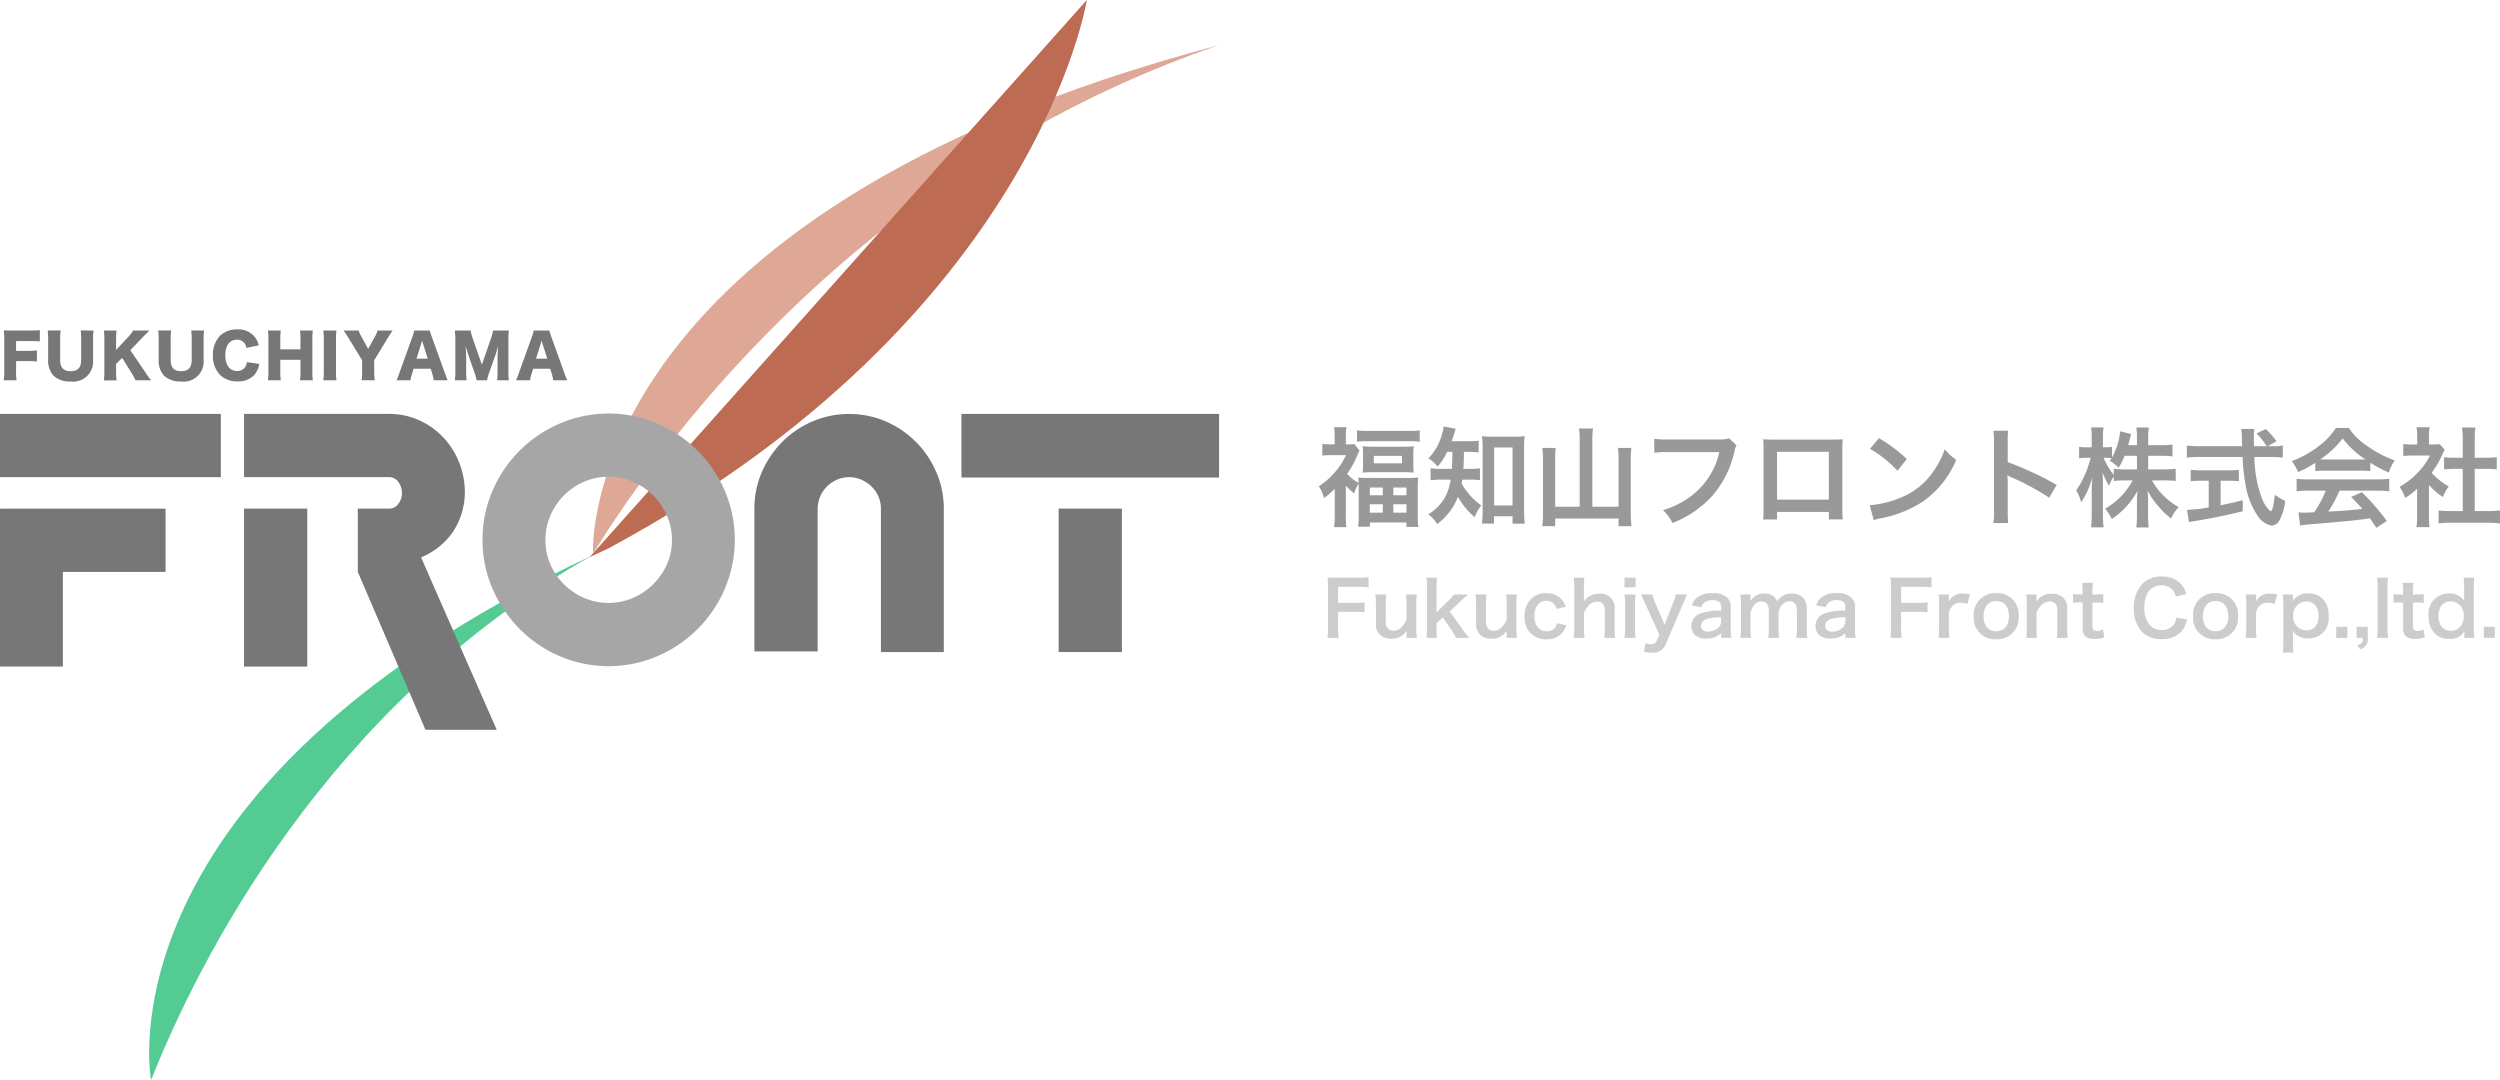 <svg xmlns="http://www.w3.org/2000/svg" width="231.58" height="100.017" viewBox="0 0 231.58 100.017">
  <g id="グループ_56" data-name="グループ 56" transform="translate(258 -513)">
    <g id="グループ_4" data-name="グループ 4" transform="translate(-593.406 -343.428)">
      <path id="パス_1" data-name="パス 1" d="M404.738,961.693c-.081.038-.158.077-.238.115-45.769,21.538-40.653,48.461-40.653,48.461l.044-.05c4.241-10.673,16.046-34.555,40.847-48.526" transform="translate(-14.454 -53.824)" fill="#53cb93"/>
      <path id="パス_2" data-name="パス 2" d="M505.8,864.965c-.1.027-.206.057-.31.086-59.372,15.8-57.69,46.967-57.69,46.967l.064-.048c6.966-11.208,25.376-35.861,57.937-47.005" transform="translate(-57.464 -4.365)" fill="#dea796"/>
      <path id="パス_3" data-name="パス 3" d="M493.234,856.428,447.18,908.035q.883-.426,1.788-.834c39.648-21.4,44.266-50.773,44.266-50.773" transform="translate(-57.152)" fill="#be6b54"/>
      <rect id="長方形_6" data-name="長方形 6" width="20.456" height="5.859" transform="translate(335.406 894.769)" fill="#777"/>
      <path id="パス_4" data-name="パス 4" d="M335.407,967.467h5.825V958.7h9.509v-5.859H335.407Z" transform="translate(0 -49.295)" fill="#777"/>
      <path id="パス_5" data-name="パス 5" d="M400.987,945.85a6.7,6.7,0,0,0,1.131-3.632,7.575,7.575,0,0,0-.548-2.887,7.218,7.218,0,0,0-1.516-2.339,7.043,7.043,0,0,0-2.244-1.551,6.692,6.692,0,0,0-2.7-.557h-13.45v5.859h13.45a1.014,1.014,0,0,1,.848.454,1.68,1.68,0,0,1,.334,1.019,1.619,1.619,0,0,1-.334.994,1.02,1.02,0,0,1-.848.446H392.2v5.859l6.27,14.631h6.6l-7.008-15.968a6.743,6.743,0,0,0,2.93-2.33" transform="translate(-23.651 -40.116)" fill="#777"/>
      <rect id="長方形_7" data-name="長方形 7" width="5.859" height="14.631" transform="translate(358.01 903.542)" fill="#777"/>
      <path id="パス_6" data-name="パス 6" d="M446.795,938.258a11.85,11.85,0,0,0-3.752-2.527,11.5,11.5,0,0,0-8.995,0,11.834,11.834,0,0,0-6.271,6.279,11.39,11.39,0,0,0-.908,4.524,11.234,11.234,0,0,0,.916,4.48,12.042,12.042,0,0,0,2.519,3.752,11.654,11.654,0,0,0,3.744,2.535,11.494,11.494,0,0,0,8.995,0,11.816,11.816,0,0,0,6.279-6.279,11.547,11.547,0,0,0,0-9.021,11.879,11.879,0,0,0-2.527-3.744m-3.178,11.171a6.022,6.022,0,0,1-2.15,2.133,5.767,5.767,0,0,1-5.851,0,5.956,5.956,0,0,1-2.133-2.133,5.6,5.6,0,0,1-.789-2.9,5.7,5.7,0,0,1,.789-2.913,5.917,5.917,0,0,1,2.133-2.15,5.77,5.77,0,0,1,5.851,0,5.982,5.982,0,0,1,2.15,2.15,5.65,5.65,0,0,1,.8,2.913,5.558,5.558,0,0,1-.8,2.9" transform="translate(-46.766 -40.08)" fill="#a7a6a7"/>
      <rect id="長方形_8" data-name="長方形 8" width="23.866" height="5.894" transform="translate(424.466 894.769)" fill="#777"/>
      <path id="パス_7" data-name="パス 7" d="M495.254,940.3a8.859,8.859,0,0,0-1.9-2.827,8.962,8.962,0,0,0-2.8-1.9,8.668,8.668,0,0,0-6.776.009,8.833,8.833,0,0,0-2.8,1.893,9.06,9.06,0,0,0-1.885,2.793,8.406,8.406,0,0,0-.694,3.392v13.226h5.86V943.657a2.947,2.947,0,0,1,2.913-2.913,2.9,2.9,0,0,1,1.448.394,2.944,2.944,0,0,1,1.1,1.071,2.781,2.781,0,0,1,.4,1.448v13.287h5.825V943.657a8.478,8.478,0,0,0-.685-3.358" transform="translate(-73.112 -40.116)" fill="#777"/>
      <rect id="長方形_9" data-name="長方形 9" width="5.859" height="13.287" transform="translate(433.47 903.541)" fill="#777"/>
      <g id="グループ_3" data-name="グループ 3" transform="translate(335.75 886.945)">
        <path id="パス_8" data-name="パス 8" d="M337.256,922.685a5.79,5.79,0,0,0,.044.964H336.11a5.685,5.685,0,0,0,.05-.948v-2.87a5.566,5.566,0,0,0-.044-.809c.227.011.382.017.809.017h1.6a6.545,6.545,0,0,0,.93-.039v1.053a7.573,7.573,0,0,0-.925-.039h-1.274v.909H338.3a7.085,7.085,0,0,0,.887-.039v1.025a7.2,7.2,0,0,0-.887-.039h-1.042Z" transform="translate(-336.11 -918.939)" fill="#777"/>
        <path id="パス_9" data-name="パス 9" d="M348.7,919.08a5.524,5.524,0,0,0-.044.837v1.905a1.851,1.851,0,0,1-2.095,1.978,2.153,2.153,0,0,1-1.579-.542,2.036,2.036,0,0,1-.488-1.446v-1.9a5.482,5.482,0,0,0-.044-.837h1.2a5.155,5.155,0,0,0-.044.837v1.905c0,.7.316,1.031.964,1.031.665,0,.98-.332.98-1.031v-1.905a5.529,5.529,0,0,0-.044-.837Z" transform="translate(-340.377 -918.98)" fill="#777"/>
        <path id="パス_10" data-name="パス 10" d="M358.886,922.869a9.129,9.129,0,0,0,.587.821h-1.44a6.7,6.7,0,0,0-.383-.7l-.859-1.373-.56.559v.7a6.263,6.263,0,0,0,.044.821H355.1a6.349,6.349,0,0,0,.044-.821V919.9a6.127,6.127,0,0,0-.044-.82h1.174a6.142,6.142,0,0,0-.044.82v.981l1.1-1.18a3.387,3.387,0,0,0,.482-.621h1.5c-.1.1-.139.144-.216.221l-.388.388L357.55,920.9Z" transform="translate(-345.821 -918.98)" fill="#777"/>
        <path id="パス_11" data-name="パス 11" d="M369.646,919.08a5.5,5.5,0,0,0-.045.837v1.905a1.85,1.85,0,0,1-2.094,1.978,2.153,2.153,0,0,1-1.579-.542,2.036,2.036,0,0,1-.488-1.446v-1.9a5.417,5.417,0,0,0-.044-.837h1.2a5.162,5.162,0,0,0-.044.837v1.905c0,.7.316,1.031.964,1.031.665,0,.981-.332.981-1.031v-1.905a5.525,5.525,0,0,0-.044-.837Z" transform="translate(-351.084 -918.98)" fill="#777"/>
        <path id="パス_12" data-name="パス 12" d="M378.857,920.582a.829.829,0,0,0-.875-.753c-.676,0-1.069.532-1.069,1.446s.41,1.452,1.1,1.452a.874.874,0,0,0,.726-.349.947.947,0,0,0,.166-.477l1.152.172a2.1,2.1,0,0,1-.46,1.014,1.986,1.986,0,0,1-1.551.6,2.242,2.242,0,0,1-1.64-.61,2.551,2.551,0,0,1-.643-1.806,2.5,2.5,0,0,1,.67-1.823,2.244,2.244,0,0,1,1.59-.576,1.929,1.929,0,0,1,1.635.726,1.71,1.71,0,0,1,.344.759Z" transform="translate(-356.384 -918.876)" fill="#777"/>
        <path id="パス_13" data-name="パス 13" d="M390.352,919.08a5.252,5.252,0,0,0-.045.82v2.969a5.878,5.878,0,0,0,.045.821h-1.191a5.361,5.361,0,0,0,.044-.821v-1.075h-1.867v1.075a5.629,5.629,0,0,0,.044.821h-1.191a5.266,5.266,0,0,0,.044-.821V919.9a5.4,5.4,0,0,0-.044-.82h1.191a5.867,5.867,0,0,0-.044.82v.92h1.867v-.92a5.216,5.216,0,0,0-.044-.82Z" transform="translate(-361.717 -918.98)" fill="#777"/>
        <path id="パス_14" data-name="パス 14" d="M397.91,919.08a5.126,5.126,0,0,0-.044.82v2.969a5.358,5.358,0,0,0,.044.821h-1.219a5.328,5.328,0,0,0,.044-.821V919.9a5.181,5.181,0,0,0-.044-.82Z" transform="translate(-367.086 -918.98)" fill="#777"/>
        <path id="パス_15" data-name="パス 15" d="M403.372,922.869a6.789,6.789,0,0,0,.044.821h-1.208a7.286,7.286,0,0,0,.044-.821v-1.025l-1.274-2.094c-.1-.172-.222-.354-.443-.67h1.4a2.7,2.7,0,0,0,.26.582l.615,1.125.615-1.12a2.512,2.512,0,0,0,.255-.587h1.4c-.161.233-.371.548-.443.67l-1.269,2.094Z" transform="translate(-369.051 -918.98)" fill="#777"/>
        <path id="パス_16" data-name="パス 16" d="M414.016,923.69a4.491,4.491,0,0,0-.133-.6l-.15-.471h-1.579l-.15.471a3.155,3.155,0,0,0-.138.6h-1.3a5.507,5.507,0,0,0,.266-.676l1.2-3.335a3.328,3.328,0,0,0,.177-.6h1.446a4.509,4.509,0,0,0,.189.6l1.2,3.335c.105.294.194.521.266.676Zm-1.08-3.662-.516,1.662h1.042Z" transform="translate(-374.182 -918.98)" fill="#777"/>
        <path id="パス_17" data-name="パス 17" d="M423.641,923.69a4.324,4.324,0,0,0-.238-.821l-.51-1.474c-.006-.027-.172-.542-.189-.587-.061-.2-.061-.2-.088-.277.033.349.056.8.056,1.1v1.2a5.957,5.957,0,0,0,.044.859h-1.091a6.14,6.14,0,0,0,.044-.859v-2.887a7.6,7.6,0,0,0-.044-.865h1.463a4.1,4.1,0,0,0,.211.781l.83,2.388.825-2.388a3.776,3.776,0,0,0,.205-.781h1.468a6.51,6.51,0,0,0-.044.865v2.887a5.581,5.581,0,0,0,.044.859h-1.091a6.124,6.124,0,0,0,.044-.859v-1.208c0-.133.017-.548.027-.72.017-.294.017-.294.023-.377-.122.433-.177.632-.25.831l-.537,1.518a5,5,0,0,0-.238.815Z" transform="translate(-379.835 -918.98)" fill="#777"/>
        <path id="パス_18" data-name="パス 18" d="M436.67,923.69a4.5,4.5,0,0,0-.132-.6l-.15-.471h-1.578l-.15.471a3.227,3.227,0,0,0-.138.6h-1.3a5.608,5.608,0,0,0,.265-.676l1.2-3.335a3.411,3.411,0,0,0,.177-.6h1.446a4.413,4.413,0,0,0,.188.6l1.2,3.335c.105.294.194.521.266.676Zm-1.08-3.662-.515,1.662h1.042Z" transform="translate(-385.766 -918.98)" fill="#777"/>
      </g>
    </g>
    <path id="パス_20" data-name="パス 20" d="M-53.36-.25A9.13,9.13,0,0,1-53.42.83h1.14a7.208,7.208,0,0,1-.05-1.06V-3.01a4.9,4.9,0,0,0,.77.71,2.973,2.973,0,0,1,.41-.88c.01.2.01.29.01.45V-.24A7.218,7.218,0,0,1-51.2.79h1.09V.4h3.39V.81h1.1a9.014,9.014,0,0,1-.05-1.03V-2.74a9.2,9.2,0,0,1,.04-1.03,8.556,8.556,0,0,1-1.02.04h-3.52c-.46,0-.74-.01-1.01-.03.02.19.02.28.03.49a3.679,3.679,0,0,1-1.06-.84,8.392,8.392,0,0,0,.93-1.69,4.686,4.686,0,0,1,.21-.46l-.47-.61a2.622,2.622,0,0,1-.49.03h-.3v-.81a4.5,4.5,0,0,1,.06-.78h-1.16a4.715,4.715,0,0,1,.06.77v.82h-.39a5.659,5.659,0,0,1-.75-.04V-5.8a6.689,6.689,0,0,1,.8-.04h1.39a6.507,6.507,0,0,1-.92,1.46,6.839,6.839,0,0,1-1.59,1.42,4.108,4.108,0,0,1,.48,1.09,8.262,8.262,0,0,0,.99-.85Zm3.25-2.59h1.2v.72h-1.2Zm2.18,0h1.21v.72h-1.21Zm-2.18,1.55h1.2v.78h-1.2Zm2.18,0h1.21v.78h-1.21ZM-51.3-7.08a6.622,6.622,0,0,1,.96-.05h3.89a6.456,6.456,0,0,1,.96.05V-8.13a7.707,7.707,0,0,1-1.07.05h-3.65c-.43,0-.77-.02-1.09-.05Zm.56,2.1a5.53,5.53,0,0,1-.04.76,8.811,8.811,0,0,1,.97-.04h2.8a8.249,8.249,0,0,1,.97.04A5.658,5.658,0,0,1-46.08-5v-.9a5.53,5.53,0,0,1,.04-.76,8.77,8.77,0,0,1-.95.04h-2.82a8.928,8.928,0,0,1-.97-.04,5.593,5.593,0,0,1,.04.77Zm1-.79h2.61v.69h-2.61Zm7.28-.37c-.01.73-.03,1.26-.05,1.57h-.85a6.185,6.185,0,0,1-1.12-.06v1.12a6.14,6.14,0,0,1,1.09-.06h.77a5.367,5.367,0,0,1-.41,1.41A4.281,4.281,0,0,1-44.71-.35a2.37,2.37,0,0,1,.83.9,5.537,5.537,0,0,0,1.93-2.53A7.054,7.054,0,0,0-40.4-.09a4.031,4.031,0,0,1,.61-1.09,6.268,6.268,0,0,1-1.3-1.26,4.493,4.493,0,0,1-.52-.79c.03-.15.04-.2.06-.34h.67a6.439,6.439,0,0,1,.97.05v-1.1a6.089,6.089,0,0,1-.94.05h-.6c.04-.51.04-.51.06-1.57h.37a9.457,9.457,0,0,1,.99.05V-7.18a6.489,6.489,0,0,1-.99.05h-1.51c.09-.25.15-.42.21-.63.09-.3.12-.39.17-.52l-1.13-.22a2.386,2.386,0,0,1-.12.62,5.135,5.135,0,0,1-1.28,2.34,3.548,3.548,0,0,1,.86.76,6.052,6.052,0,0,0,.87-1.36Zm3.85,5.96h1.72V.51h1.13a11.967,11.967,0,0,1-.06-1.26V-6.54a8,8,0,0,1,.05-1.06,6.268,6.268,0,0,1-.93.05h-2.1a5.887,5.887,0,0,1-.92-.05,8.549,8.549,0,0,1,.06,1.06V-.65c0,.4-.03.83-.06,1.15h1.11Zm.02-6.37h1.7v5.37h-1.7Zm7.92,5.49h-2.27V-5.53a6.5,6.5,0,0,1,.05-.98h-1.24a7.745,7.745,0,0,1,.06.99V-.46a10.426,10.426,0,0,1-.06,1.2h1.19V.03h5.87V.74h1.2a9.7,9.7,0,0,1-.07-1.23V-5.55a7.854,7.854,0,0,1,.06-.96h-1.25a6.651,6.651,0,0,1,.06.96v4.49H-29.5V-7.3a6.408,6.408,0,0,1,.07-1.01h-1.31a6.323,6.323,0,0,1,.07,1.01Zm13.85-6.33a3.655,3.655,0,0,1-1.07.1h-4.59a7.044,7.044,0,0,1-1.28-.07v1.3a7.939,7.939,0,0,1,1.26-.06h4.76a6.929,6.929,0,0,1-3.03,4.36A8.136,8.136,0,0,1-22.96-.74,3.68,3.68,0,0,1-22.08.45,9.737,9.737,0,0,0-18.36-2.1a9.4,9.4,0,0,0,2.05-4.19,1.5,1.5,0,0,1,.17-.45ZM-7.59-.58V.11H-6.3a6.855,6.855,0,0,1-.04-.87V-6.48c0-.37.01-.57.03-.83-.23.02-.41.03-.84.03h-5.68c-.4,0-.61-.01-.85-.03a6.641,6.641,0,0,1,.04.84V-.74a6.682,6.682,0,0,1-.04.86h1.29v-.7Zm0-1.14h-4.8V-6.15h4.8Zm3.81-4.7A10.5,10.5,0,0,1-1.23-4.39l.86-1.09A14.163,14.163,0,0,0-2.95-7.41Zm.35,6.6A3.54,3.54,0,0,1-2.77.01a10.8,10.8,0,0,0,3.81-1.5A8.776,8.776,0,0,0,4.21-5.41a4.312,4.312,0,0,1-1.06-.98,8.35,8.35,0,0,1-1.02,2A6.681,6.681,0,0,1-.84-1.94,9.529,9.529,0,0,1-3.8-1.2ZM9.02.45A10.993,10.993,0,0,1,8.98-.66V-3.3a5.17,5.17,0,0,0-.04-.68,3.231,3.231,0,0,0,.34.17A23.659,23.659,0,0,1,12.82-1.9l.7-1.18A29.379,29.379,0,0,0,8.98-5.19V-7.05A6.7,6.7,0,0,1,9.02-8.1H7.65a6.428,6.428,0,0,1,.06,1.02V-.67A6.737,6.737,0,0,1,7.65.45ZM21.99-5.78h1.18a7.744,7.744,0,0,1,1.07.06v-1.1a7.354,7.354,0,0,1-1.07.06H21.99v-.69a5.871,5.871,0,0,1,.06-.95H20.89a5.957,5.957,0,0,1,.06.95v.69h-.81c.05-.19.07-.26.13-.49a5.45,5.45,0,0,1,.15-.54L19.4-8.05a6.439,6.439,0,0,1-.76,2.43v-.99a2.7,2.7,0,0,1-.54.04h-.3v-.81a8.634,8.634,0,0,1,.05-1.03H16.7a6.149,6.149,0,0,1,.06,1.03v.81h-.5a2.878,2.878,0,0,1-.67-.05v1.08a3.039,3.039,0,0,1,.67-.05h.4a9.176,9.176,0,0,1-1.34,3.02,3.635,3.635,0,0,1,.46,1.11,7.928,7.928,0,0,0,1.05-2.36,11.52,11.52,0,0,0-.07,1.29V-.38A10.148,10.148,0,0,1,16.7.85h1.16A9.921,9.921,0,0,1,17.8-.38V-2.94c0-.44-.02-.99-.04-1.32a5.815,5.815,0,0,0,.61,1.25,3.143,3.143,0,0,1,.43-.84v.41a8.6,8.6,0,0,1,1.09-.06h.66A6.565,6.565,0,0,1,18-.88a4.449,4.449,0,0,1,.62.95,7.148,7.148,0,0,0,2.37-2.59c-.03.39-.04.75-.04,1.03V-.3A9.581,9.581,0,0,1,20.89.86h1.15A9.13,9.13,0,0,1,21.98-.3V-1.56c0-.29-.01-.65-.04-.99a7.079,7.079,0,0,0,1.07,1.53A6.42,6.42,0,0,0,24.13.03a2.617,2.617,0,0,1,.7-1.04A6.544,6.544,0,0,1,22.34-3.5h1.12c.43,0,.75.02,1.08.05V-4.58a7.948,7.948,0,0,1-1.07.06H21.99Zm-1.04,0v1.26H19.89a8.065,8.065,0,0,1-1.09-.06v.57a6.747,6.747,0,0,1-.94-1.58h.25a3.577,3.577,0,0,1,.49.03c-.05.08-.08.12-.17.24a3.658,3.658,0,0,1,.82.65,6.423,6.423,0,0,0,.56-1.11Zm12.12-.89.81-.46a8.867,8.867,0,0,0-.99-1.13l-.87.41a6.146,6.146,0,0,1,.95,1.18H31.79c-.01-.33-.01-.62-.01-.79a6.862,6.862,0,0,1,.04-.81H30.61a5.765,5.765,0,0,1,.06.78c0,.3,0,.3.03.82H26.74a9.194,9.194,0,0,1-1.17-.06v1.12a10.5,10.5,0,0,1,1.17-.06h4a15.684,15.684,0,0,0,.24,2.38A7.269,7.269,0,0,0,32.09-.28a2.068,2.068,0,0,0,1.33.97.861.861,0,0,0,.69-.42,4.617,4.617,0,0,0,.57-1.88,4.483,4.483,0,0,1-.95-.56c-.13,1.04-.25,1.52-.37,1.52a.735.735,0,0,1-.23-.18,3.256,3.256,0,0,1-.6-.99,11.4,11.4,0,0,1-.7-3.85h1.46a8.769,8.769,0,0,1,1.17.06V-6.73a4.833,4.833,0,0,1-.97.06ZM27.6-3.47V-1a14.222,14.222,0,0,1-2.01.23L25.77.36c.17-.03.28-.05.37-.07,1.34-.2,2.92-.52,4.61-.93V-1.66c-.96.24-1.35.32-2.05.46V-3.47h.69a9.662,9.662,0,0,1,1,.05V-4.48a8.5,8.5,0,0,1-1.01.05H26.96a8.886,8.886,0,0,1-1.03-.05v1.06a9.719,9.719,0,0,1,1.01-.05Zm9.87-.89a8,8,0,0,1,.86-.04h3.34a7.6,7.6,0,0,1,.9.04v-.78a10.663,10.663,0,0,0,1.71.91,4.453,4.453,0,0,1,.55-1.12A10.57,10.57,0,0,1,42.26-6.7a6.073,6.073,0,0,1-1.69-1.66H39.38A6.585,6.585,0,0,1,37.8-6.68a9.332,9.332,0,0,1-2.51,1.39,4.645,4.645,0,0,1,.58,1.02,9.409,9.409,0,0,0,1.6-.86Zm.87-1.08c-.18,0-.24,0-.41-.01a8.537,8.537,0,0,0,2.08-1.94A8.146,8.146,0,0,0,42.1-5.45c-.19.01-.28.01-.44.01Zm.1,2.89a10.355,10.355,0,0,1-1.07,2c-.51.03-.81.04-.88.04-.14,0-.31-.01-.58-.03L36.07.68A11.891,11.891,0,0,1,37.36.54c.4-.03,2.38-.21,3.37-.3.37-.04.97-.11,1.8-.22.17.24.27.38.6.87l.96-.63a20.465,20.465,0,0,0-2.31-2.67l-.99.44c.56.58.73.76,1.05,1.11-1.4.15-1.4.15-3.17.25a10.87,10.87,0,0,0,1.04-1.94h3.44a9.3,9.3,0,0,1,1.17.06V-3.65a9.415,9.415,0,0,1-1.17.06H36.92a9.822,9.822,0,0,1-1.18-.06v1.16a9.368,9.368,0,0,1,1.18-.06ZM48-3.09a5.489,5.489,0,0,0,1.29,1.13,4.265,4.265,0,0,1,.55-.98,5.9,5.9,0,0,1-1.59-1.27,8.216,8.216,0,0,0,1-1.71,2.78,2.78,0,0,1,.22-.42l-.48-.52a3.643,3.643,0,0,1-.58.03H48v-.82a4.262,4.262,0,0,1,.06-.78H46.85a4.591,4.591,0,0,1,.06.76v.84h-.5a6.106,6.106,0,0,1-.79-.04v1.11a6.847,6.847,0,0,1,.84-.04h1.63A5.941,5.941,0,0,1,47-4.26a6.9,6.9,0,0,1-1.72,1.35,3.875,3.875,0,0,1,.51,1.04,6.739,6.739,0,0,0,1.11-.85V-.21A5.983,5.983,0,0,1,46.84.83h1.21A7.1,7.1,0,0,1,48-.19Zm4.24-1.48H53.3c.35,0,.66.02.98.05V-5.65a6.5,6.5,0,0,1-.98.05H52.24V-7.36a5.862,5.862,0,0,1,.07-1.04H51.06a7.078,7.078,0,0,1,.07,1.04V-5.6h-.75a6.751,6.751,0,0,1-.98-.05v1.13c.32-.03.64-.05.98-.05h.75V-.66H50.04a9.068,9.068,0,0,1-1.15-.06V.49A8.064,8.064,0,0,1,50.02.42h3.42a8.211,8.211,0,0,1,1.14.07V-.72a8.578,8.578,0,0,1-1.14.06h-1.2Z" transform="translate(-81 561)" fill="#999"/>
    <path id="パス_21" data-name="パス 21" d="M-53.049-2.324h1.5a6.839,6.839,0,0,1,.952.049v-.931a6.905,6.905,0,0,1-.952.049h-1.5V-4.641h1.862a6.689,6.689,0,0,1,.959.049v-.945a7.155,7.155,0,0,1-.959.049h-1.96c-.427,0-.6-.007-.889-.021a6.045,6.045,0,0,1,.056.91V-.91a5.9,5.9,0,0,1-.056.994h1.043a6.038,6.038,0,0,1-.056-1.008Zm6.286-1.61a7.385,7.385,0,0,1,.056.91V-1.61c-.315.693-.714,1.036-1.218,1.036a.871.871,0,0,1-.385-.1.855.855,0,0,1-.322-.8V-3.024a6.265,6.265,0,0,1,.049-.91H-49.6a6.433,6.433,0,0,1,.056.91v1.771a1.306,1.306,0,0,0,.567,1.211,1.525,1.525,0,0,0,.84.2A1.538,1.538,0,0,0-46.7-.588c-.007.175-.007.2-.007.3V.084h.952a5.753,5.753,0,0,1-.056-.91v-2.2a5.068,5.068,0,0,1,.056-.91Zm1.9-1.554a6.42,6.42,0,0,1,.049.917V-.826a6.848,6.848,0,0,1-.049.91h.987a5.068,5.068,0,0,1-.049-.9v-.455l.574-.546L-42.6-.707a3.371,3.371,0,0,1,.462.791h1.246a5.362,5.362,0,0,1-.637-.812L-42.71-2.345l.994-.945c.3-.287.3-.287.7-.644h-1.309a3.223,3.223,0,0,1-.553.623l-1.05,1.043v-2.3a6.551,6.551,0,0,1,.049-.917Zm7.378,1.554a7.385,7.385,0,0,1,.056.91V-1.61c-.315.693-.714,1.036-1.218,1.036a.871.871,0,0,1-.385-.1.855.855,0,0,1-.322-.8V-3.024a6.265,6.265,0,0,1,.049-.91h-1.015a6.433,6.433,0,0,1,.056.91v1.771A1.306,1.306,0,0,0-39.7-.042a1.525,1.525,0,0,0,.84.2,1.538,1.538,0,0,0,1.435-.749c-.007.175-.007.2-.007.3V.084h.952a5.753,5.753,0,0,1-.056-.91v-2.2a5.068,5.068,0,0,1,.056-.91Zm5.53,1.141A2.33,2.33,0,0,0-32.2-3.3a1.811,1.811,0,0,0-1.568-.756,1.917,1.917,0,0,0-1.407.532,2.263,2.263,0,0,0-.6,1.617A1.949,1.949,0,0,0-33.743.217,1.819,1.819,0,0,0-32.2-.49a1.96,1.96,0,0,0,.294-.6l-.868-.175a.978.978,0,0,1-.14.35.937.937,0,0,1-.805.392c-.707,0-1.141-.539-1.141-1.414s.427-1.407,1.113-1.407a.881.881,0,0,1,.721.322,1.261,1.261,0,0,1,.217.427Zm.735-2.695a6.551,6.551,0,0,1,.049.917V-.826a5.753,5.753,0,0,1-.056.91h1.008a6.228,6.228,0,0,1-.056-.91V-2.24c.315-.7.721-1.036,1.246-1.036a.65.65,0,0,1,.483.2.987.987,0,0,1,.2.693V-.826a7.439,7.439,0,0,1-.049.91h1.015a5.532,5.532,0,0,1-.056-.91V-2.59A1.281,1.281,0,0,0-28.844-4a1.634,1.634,0,0,0-1.449.742,2.871,2.871,0,0,0,.014-.3v-1a6.728,6.728,0,0,1,.049-.924Zm4.7,0V-4.6h1.029v-.889Zm0,1.554a5.753,5.753,0,0,1,.056.91v2.2a6.291,6.291,0,0,1-.056.91H-25.5a7.032,7.032,0,0,1-.049-.917V-3.017a6.292,6.292,0,0,1,.049-.917ZM-23.286-.2l-.238.539a.584.584,0,0,1-.546.35,1.162,1.162,0,0,1-.49-.119l-.161.8a3.615,3.615,0,0,0,.735.084A1.241,1.241,0,0,0-22.7.679l1.6-3.745c.21-.49.336-.777.378-.868h-1.043a4.187,4.187,0,0,1-.266.826l-.777,1.981-.854-1.988a4.054,4.054,0,0,1-.266-.819h-1.064c.084.154.091.175.4.868Zm5.719.28h.945a5.63,5.63,0,0,1-.056-.875V-2.674a1.175,1.175,0,0,0-.329-.966,1.82,1.82,0,0,0-1.379-.413,2.1,2.1,0,0,0-1.337.357,1.463,1.463,0,0,0-.553.777l.9.161a.763.763,0,0,1,.28-.448,1.263,1.263,0,0,1,.728-.2c.532,0,.805.21.805.616v.357a5.3,5.3,0,0,0-1.974.28,1.242,1.242,0,0,0-.791,1.134c0,.735.518,1.176,1.372,1.176A2.477,2.477,0,0,0-18.309.07a1.518,1.518,0,0,0,.742-.441Zm0-1.561a.834.834,0,0,1-.252.616,1.421,1.421,0,0,1-.973.371c-.392,0-.637-.2-.637-.532,0-.546.525-.777,1.862-.805ZM-14.8.084a7.285,7.285,0,0,1-.049-.91V-2.212a1.581,1.581,0,0,1,.3-.7.867.867,0,0,1,.721-.364c.455,0,.679.294.679.882V-.826a5.7,5.7,0,0,1-.056.91H-12.2a6.848,6.848,0,0,1-.049-.91V-2.212a1.324,1.324,0,0,1,.441-.868.81.81,0,0,1,.574-.21c.469,0,.686.28.686.9V-.826a5.532,5.532,0,0,1-.056.91H-9.58a5.7,5.7,0,0,1-.056-.91V-2.555a1.449,1.449,0,0,0-.329-1.064,1.381,1.381,0,0,0-1.05-.4,1.546,1.546,0,0,0-.784.182,1.62,1.62,0,0,0-.588.553.907.907,0,0,0-.266-.42,1.256,1.256,0,0,0-.9-.315,1.411,1.411,0,0,0-1.3.7c.007-.112.007-.217.007-.259v-.357h-.938a6.123,6.123,0,0,1,.049.91v2.2a7.062,7.062,0,0,1-.049.91Zm8.743,0h.945A5.63,5.63,0,0,1-5.17-.791V-2.674A1.175,1.175,0,0,0-5.5-3.64a1.82,1.82,0,0,0-1.379-.413A2.1,2.1,0,0,0-8.215-3.7a1.463,1.463,0,0,0-.553.777l.9.161a.763.763,0,0,1,.28-.448,1.263,1.263,0,0,1,.728-.2c.532,0,.8.21.8.616v.357a5.3,5.3,0,0,0-1.974.28,1.242,1.242,0,0,0-.791,1.134c0,.735.518,1.176,1.372,1.176A2.477,2.477,0,0,0-6.8.07a1.518,1.518,0,0,0,.742-.441Zm0-1.561a.834.834,0,0,1-.252.616,1.421,1.421,0,0,1-.973.371c-.392,0-.637-.2-.637-.532,0-.546.525-.777,1.862-.805ZM-.9-2.324H.6a6.839,6.839,0,0,1,.952.049v-.931A6.906,6.906,0,0,1,.6-3.157H-.9V-4.641H.963a6.689,6.689,0,0,1,.959.049v-.945a7.155,7.155,0,0,1-.959.049H-1c-.427,0-.6-.007-.889-.021a6.045,6.045,0,0,1,.056.91V-.91a5.9,5.9,0,0,1-.056.994H-.843A6.038,6.038,0,0,1-.9-.924Zm6.391-1.61a3.629,3.629,0,0,0-.651-.077,1.339,1.339,0,0,0-1.316.735v-.658H2.573a5.534,5.534,0,0,1,.049.91v2.2a7.678,7.678,0,0,1-.049.91h1a7.362,7.362,0,0,1-.049-.91v-1.3a1.127,1.127,0,0,1,.287-.7,1,1,0,0,1,.812-.343,2.09,2.09,0,0,1,.623.112ZM7.928.217A1.985,1.985,0,0,0,9.993-1.932,1.957,1.957,0,0,0,7.921-4.053,1.972,1.972,0,0,0,5.835-1.918,1.97,1.97,0,0,0,7.928.217ZM7.921-3.325c.742,0,1.169.518,1.169,1.421,0,.854-.448,1.379-1.176,1.379S6.738-1.057,6.738-1.918,7.186-3.325,7.921-3.325ZM11.7.084a6.228,6.228,0,0,1-.056-.91V-2.24c.308-.693.721-1.043,1.225-1.043A.658.658,0,0,1,13.457-3a1.15,1.15,0,0,1,.119.616V-.826a7.439,7.439,0,0,1-.049.91h1.015a5.532,5.532,0,0,1-.056-.91v-1.68a1.556,1.556,0,0,0-.238-.98A1.383,1.383,0,0,0,13.058-4a1.6,1.6,0,0,0-1.428.742,2.735,2.735,0,0,0,.014-.3v-.371h-.952a5.753,5.753,0,0,1,.056.91v2.2a5.81,5.81,0,0,1-.056.91Zm4.172-5.1a8.057,8.057,0,0,1,.049.861v.217h-.259a3.215,3.215,0,0,1-.63-.042v.826a3.535,3.535,0,0,1,.623-.042h.266V-.84c0,.735.322,1.022,1.127,1.022a2.19,2.19,0,0,0,.875-.147L17.8-.707a.926.926,0,0,1-.511.154c-.336,0-.462-.126-.462-.469v-2.17h.315a3.859,3.859,0,0,1,.686.042v-.826a4.022,4.022,0,0,1-.707.042h-.294v-.217a7.742,7.742,0,0,1,.049-.861Zm8.722,3.22a1.43,1.43,0,0,1-.231.644,1.337,1.337,0,0,1-1.134.518c-.98,0-1.6-.8-1.6-2.079s.6-2.065,1.6-2.065a1.267,1.267,0,0,1,1.022.434,1.459,1.459,0,0,1,.3.6l.973-.224a2.489,2.489,0,0,0-.217-.539,2.149,2.149,0,0,0-.742-.763A2.474,2.474,0,0,0,23.223-5.6a2.432,2.432,0,0,0-1.75.665,3.17,3.17,0,0,0-.819,2.261,3.161,3.161,0,0,0,.763,2.2,2.408,2.408,0,0,0,1.8.672,2.383,2.383,0,0,0,1.911-.763,2.674,2.674,0,0,0,.469-1.05ZM28.248.217a1.985,1.985,0,0,0,2.065-2.149,1.957,1.957,0,0,0-2.072-2.121,1.972,1.972,0,0,0-2.086,2.135A1.97,1.97,0,0,0,28.248.217Zm-.007-3.542c.742,0,1.169.518,1.169,1.421,0,.854-.448,1.379-1.176,1.379s-1.176-.532-1.176-1.393S27.506-3.325,28.241-3.325Zm5.705-.609a3.629,3.629,0,0,0-.651-.077,1.339,1.339,0,0,0-1.316.735v-.658h-.952a5.534,5.534,0,0,1,.049.91v2.2a7.678,7.678,0,0,1-.049.91h1a7.361,7.361,0,0,1-.049-.91v-1.3a1.127,1.127,0,0,1,.287-.7,1,1,0,0,1,.812-.343,2.09,2.09,0,0,1,.623.112Zm1.442,0h-.931A7.232,7.232,0,0,1,34.507-3V.525a7.836,7.836,0,0,1-.049.924h.987A6.977,6.977,0,0,1,35.4.518V-.014c0-.126,0-.252-.007-.3-.007-.14-.007-.14-.007-.224A1.637,1.637,0,0,0,36.8.133a1.826,1.826,0,0,0,1.9-2.065,2.182,2.182,0,0,0-.553-1.61,1.808,1.808,0,0,0-1.33-.49,1.63,1.63,0,0,0-1.428.686c.007-.091.007-.168.007-.245Zm2.394,1.988c0,.826-.427,1.344-1.113,1.344A1.253,1.253,0,0,1,35.424-1.96a1.25,1.25,0,0,1,1.218-1.323C37.348-3.283,37.782-2.772,37.782-1.946ZM40.436.084V-.938H39.413V.084Zm1.89-1.022H41.3V.084h.588c-.007.434-.1.56-.532.679l.252.371a.921.921,0,0,0,.721-1.05Zm.868-4.55a6.311,6.311,0,0,1,.049.91V-.826a6.777,6.777,0,0,1-.049.91h1.015a7.21,7.21,0,0,1-.049-.91V-4.571a6.485,6.485,0,0,1,.049-.917Zm2.366.476a8.057,8.057,0,0,1,.049.861v.217H45.35a3.215,3.215,0,0,1-.63-.042v.826a3.535,3.535,0,0,1,.623-.042h.266V-.84c0,.735.322,1.022,1.127,1.022a2.19,2.19,0,0,0,.875-.147l-.126-.742a.926.926,0,0,1-.511.154c-.336,0-.462-.126-.462-.469v-2.17h.315a3.859,3.859,0,0,1,.686.042v-.826a4.022,4.022,0,0,1-.707.042h-.294v-.217a7.742,7.742,0,0,1,.049-.861Zm5.712,5.1H52.2a7.348,7.348,0,0,1-.049-.945V-4.55a8.163,8.163,0,0,1,.049-.938h-.987a7.134,7.134,0,0,1,.049.945v.7c0,.119,0,.252.007.3.007.14.007.14.007.224a1.783,1.783,0,0,0-.357-.385,1.662,1.662,0,0,0-1.064-.322,1.865,1.865,0,0,0-1.89,2.093A2.167,2.167,0,0,0,48.7-.175a1.78,1.78,0,0,0,1.169.357,1.5,1.5,0,0,0,1.414-.693c-.007.091-.007.168-.007.252ZM48.877-1.925c0-.833.434-1.365,1.113-1.365a1.282,1.282,0,0,1,.91.392,1.454,1.454,0,0,1,.336.931,1.583,1.583,0,0,1-.273.938,1.17,1.17,0,0,1-.938.462C49.325-.567,48.877-1.092,48.877-1.925ZM54.1.084V-.938H53.077V.084Z" transform="translate(-81 572)" fill="#ccc"/>
  </g>
</svg>
